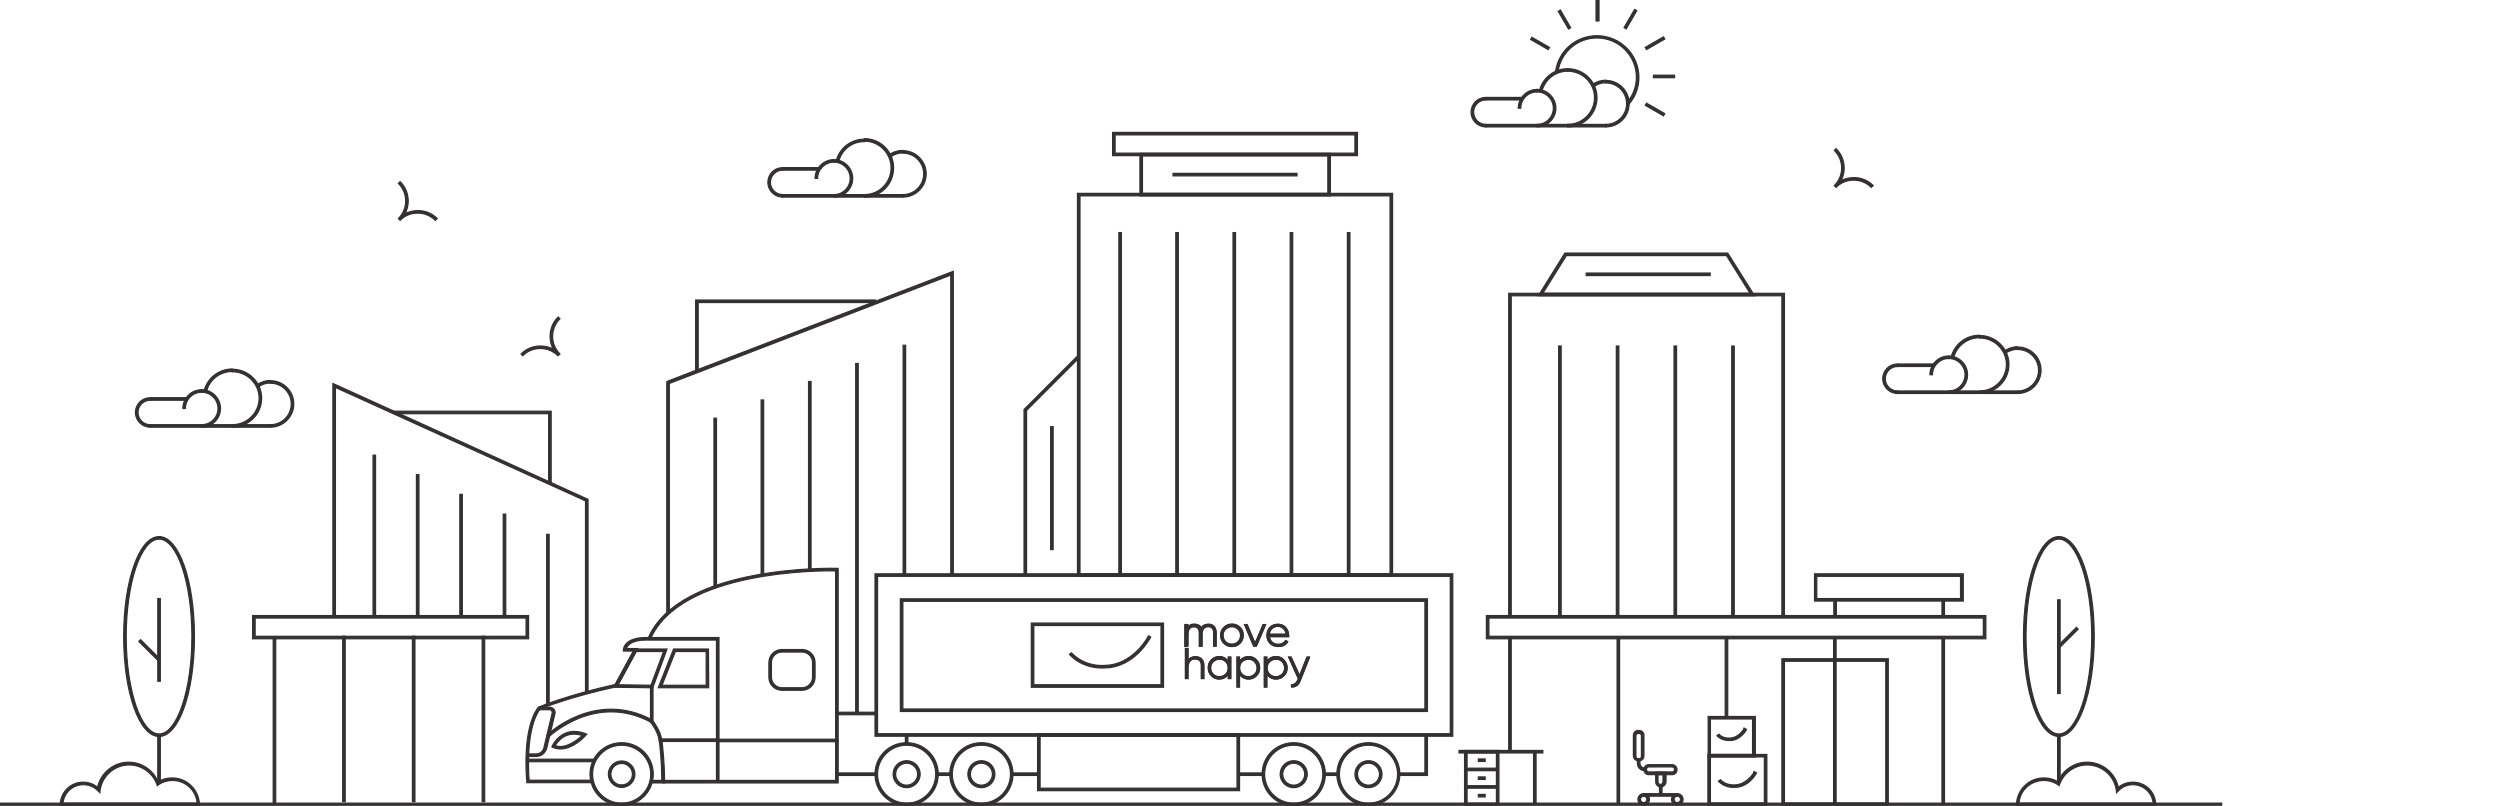<svg width="1024" height="330" viewBox="0 0 1024 330" fill="none" xmlns="http://www.w3.org/2000/svg">
<g clip-path="url(#clip0_4244_87573)">
<path d="M556.008 63.749H455.719V54.233H556.008V63.749ZM456.746 62.726H554.98V55.256H456.746V62.726Z" fill="#323031" stroke="#323031" stroke-width="0.5" stroke-miterlimit="10"/>
<path d="M544.911 80.223H466.92V62.828H544.911V80.223ZM467.947 79.2H543.884V63.851H467.947V79.2Z" fill="#323031" stroke="#323031" stroke-width="0.5" stroke-miterlimit="10"/>
<path d="M718.671 121.153H630.096L640.988 103.656H707.676L718.671 121.153ZM631.945 120.13H716.821L707.162 104.679H641.604L631.945 120.13Z" fill="#323031" stroke="#323031" stroke-width="0.5" stroke-miterlimit="10"/>
<path d="M570.497 236.065H441.334V79.2H570.394V236.065H570.497V236.065ZM442.362 235.042H569.367V80.223H442.362V235.042Z" fill="#323031" stroke="#323031" stroke-width="0.5" stroke-miterlimit="10"/>
<path d="M459.317 95.265H458.289V235.554H459.317V95.265Z" fill="#323031" stroke="#323031" stroke-width="0.5" stroke-miterlimit="10"/>
<path d="M482.643 95.265H481.615V235.554H482.643V95.265Z" fill="#323031" stroke="#323031" stroke-width="0.5" stroke-miterlimit="10"/>
<path d="M506.071 95.265H505.043V235.554H506.071V95.265Z" fill="#323031" stroke="#323031" stroke-width="0.5" stroke-miterlimit="10"/>
<path d="M529.498 95.265H528.471V235.554H529.498V95.265Z" fill="#323031" stroke="#323031" stroke-width="0.5" stroke-miterlimit="10"/>
<path d="M552.926 95.265H551.898V235.554H552.926V95.265Z" fill="#323031" stroke="#323031" stroke-width="0.5" stroke-miterlimit="10"/>
<path d="M274.151 251.107H273.123V156.353L273.431 156.149L390.469 111.125V235.553H389.442V112.66L274.151 157.07V251.107Z" fill="#323031" stroke="#323031" stroke-width="0.5" stroke-miterlimit="10"/>
<path d="M639.446 141.721H638.418V252.642H639.446V141.721Z" fill="#323031" stroke="#323031" stroke-width="0.5" stroke-miterlimit="10"/>
<path d="M710.346 141.721H709.318V252.642H710.346V141.721Z" fill="#323031" stroke="#323031" stroke-width="0.5" stroke-miterlimit="10"/>
<path d="M686.713 141.721H685.686V252.642H686.713V141.721Z" fill="#323031" stroke="#323031" stroke-width="0.5" stroke-miterlimit="10"/>
<path d="M663.079 141.721H662.051V252.642H663.079V141.721Z" fill="#323031" stroke="#323031" stroke-width="0.5" stroke-miterlimit="10"/>
<path d="M657.839 50.958H608.619V51.981H657.839V50.958Z" fill="#323031" stroke="#323031" stroke-width="0.5" stroke-miterlimit="10"/>
<path d="M623.621 39.907H608.619V40.93H623.621V39.907Z" fill="#323031" stroke="#323031" stroke-width="0.5" stroke-miterlimit="10"/>
<path d="M642.117 51.981V50.958C648.18 50.958 653.112 46.047 653.112 40.009C653.112 33.972 648.18 29.163 642.117 29.163V28.14C648.694 28.14 654.139 33.461 654.139 40.009C654.139 46.558 648.796 51.981 642.117 51.981Z" fill="#323031" stroke="#323031" stroke-width="0.5" stroke-miterlimit="10"/>
<path d="M631.533 37.451L630.506 37.247C631.842 31.926 636.568 28.14 642.117 28.14V29.163C637.082 29.163 632.766 32.54 631.533 37.451Z" fill="#323031" stroke="#323031" stroke-width="0.5" stroke-miterlimit="10"/>
<path d="M657.736 51.981V50.958C662.463 50.958 666.265 47.172 666.265 42.465C666.265 37.758 662.463 33.972 657.736 33.972V32.949C663.08 32.949 667.293 37.247 667.293 42.465C667.293 47.684 663.08 51.981 657.736 51.981Z" fill="#323031" stroke="#323031" stroke-width="0.5" stroke-miterlimit="10"/>
<path d="M652.804 35.507L652.188 34.688C653.832 33.461 655.784 32.847 657.736 32.847V33.87C655.989 33.87 654.243 34.484 652.804 35.507Z" fill="#323031" stroke="#323031" stroke-width="0.5" stroke-miterlimit="10"/>
<path d="M629.582 51.981V50.958C633.281 50.958 636.261 47.991 636.261 44.307C636.261 40.623 633.281 37.656 629.582 37.656V36.633C633.795 36.633 637.289 40.112 637.289 44.307C637.289 48.502 633.795 51.981 629.582 51.981Z" fill="#323031" stroke="#323031" stroke-width="0.5" stroke-miterlimit="10"/>
<path d="M622.903 44.307H621.875C621.875 40.112 625.369 36.633 629.582 36.633V37.656C625.882 37.656 622.903 40.623 622.903 44.307Z" fill="#323031" stroke="#323031" stroke-width="0.5" stroke-miterlimit="10"/>
<path d="M608.619 51.981C605.331 51.981 602.557 49.321 602.557 45.944C602.557 42.567 605.228 39.907 608.619 39.907V40.93C605.845 40.93 603.584 43.181 603.584 45.944C603.584 48.707 605.845 50.958 608.619 50.958V51.981Z" fill="#323031" stroke="#323031" stroke-width="0.5" stroke-miterlimit="10"/>
<path d="M667.293 42.568L666.471 41.953C668.937 39.088 670.273 35.405 670.273 31.619C670.273 22.716 662.977 15.553 654.14 15.553C646.125 15.553 639.446 21.284 638.213 29.061C638.213 29.061 638.213 29.367 638.213 29.47L637.186 29.674C637.186 29.674 637.186 29.47 637.186 29.061C638.521 20.67 645.611 14.633 654.14 14.633C663.594 14.633 671.3 22.307 671.3 31.721C671.3 35.609 669.965 39.498 667.293 42.568Z" fill="#323031" stroke="#323031" stroke-width="0.5" stroke-miterlimit="10"/>
<path d="M654.86 0H653.832V8.493H654.86V0Z" fill="#323031" stroke="#323031" stroke-width="0.5" stroke-miterlimit="10"/>
<path d="M669.531 3.86L665.217 11.305L666.107 11.816L670.421 4.372L669.531 3.86Z" fill="#323031" stroke="#323031" stroke-width="0.5" stroke-miterlimit="10"/>
<path d="M681.365 15.109L673.891 19.409L674.405 20.295L681.879 15.995L681.365 15.109Z" fill="#323031" stroke="#323031" stroke-width="0.5" stroke-miterlimit="10"/>
<path d="M685.891 30.8H677.26V31.823H685.891V30.8Z" fill="#323031" stroke="#323031" stroke-width="0.5" stroke-miterlimit="10"/>
<path d="M674.412 42.256L673.898 43.143L681.374 47.438L681.888 46.552L674.412 42.256Z" fill="#323031" stroke="#323031" stroke-width="0.5" stroke-miterlimit="10"/>
<path d="M627.463 15.286L626.949 16.172L634.158 20.314L634.672 19.428L627.463 15.286Z" fill="#323031" stroke="#323031" stroke-width="0.5" stroke-miterlimit="10"/>
<path d="M639.138 4.103L638.248 4.614L642.456 11.884L643.347 11.373L639.138 4.103Z" fill="#323031" stroke="#323031" stroke-width="0.5" stroke-miterlimit="10"/>
<path d="M654.86 0H653.832V8.493H654.86V0Z" fill="#323031" stroke="#323031" stroke-width="0.5" stroke-miterlimit="10"/>
<path d="M369.815 79.712H320.596V80.735H369.815V79.712Z" fill="#323031" stroke="#323031" stroke-width="0.5" stroke-miterlimit="10"/>
<path d="M335.598 68.661H320.596V69.684H335.598V68.661Z" fill="#323031" stroke="#323031" stroke-width="0.5" stroke-miterlimit="10"/>
<path d="M354.094 80.735V79.712C360.156 79.712 364.986 74.8 364.986 68.763C364.986 62.726 360.054 57.814 354.094 57.814V56.791C360.67 56.791 366.013 62.112 366.013 68.763C366.013 75.414 360.773 80.735 354.094 80.735Z" fill="#323031" stroke="#323031" stroke-width="0.5" stroke-miterlimit="10"/>
<path d="M343.51 66.205L342.482 66C343.818 60.679 348.545 56.995 354.094 56.995V58.019C349.059 57.916 344.743 61.293 343.51 66.205Z" fill="#323031" stroke="#323031" stroke-width="0.5" stroke-miterlimit="10"/>
<path d="M369.816 80.735V79.712C374.543 79.712 378.345 75.926 378.345 71.219C378.345 66.512 374.543 62.726 369.816 62.726V61.702C375.057 61.702 379.373 66 379.373 71.219C379.373 76.437 375.057 80.735 369.816 80.735Z" fill="#323031" stroke="#323031" stroke-width="0.5" stroke-miterlimit="10"/>
<path d="M364.781 64.261L364.164 63.442C365.808 62.214 367.76 61.6 369.713 61.6V62.623C367.966 62.623 366.219 63.237 364.781 64.261Z" fill="#323031" stroke="#323031" stroke-width="0.5" stroke-miterlimit="10"/>
<path d="M341.559 80.735V79.712C345.258 79.712 348.238 76.744 348.238 73.061C348.238 69.377 345.258 66.409 341.559 66.409V65.386C345.772 65.386 349.265 68.865 349.265 73.061C349.265 77.256 345.874 80.735 341.559 80.735Z" fill="#323031" stroke="#323031" stroke-width="0.5" stroke-miterlimit="10"/>
<path d="M334.879 73.061H333.852C333.852 68.865 337.345 65.386 341.558 65.386V66.409C337.859 66.409 334.879 69.479 334.879 73.061Z" fill="#323031" stroke="#323031" stroke-width="0.5" stroke-miterlimit="10"/>
<path d="M320.596 80.735C317.308 80.735 314.533 78.075 314.533 74.698C314.533 71.321 317.205 68.661 320.596 68.661V69.684C317.821 69.684 315.561 71.935 315.561 74.698C315.561 77.461 317.821 79.712 320.596 79.712V80.735Z" fill="#323031" stroke="#323031" stroke-width="0.5" stroke-miterlimit="10"/>
<path d="M910 328.977H0V330H910V328.977Z" fill="#323031" stroke="#323031" stroke-width="0.5" stroke-miterlimit="10"/>
<path d="M240.858 283.851H239.831V205.163L137.384 158.707V252.642H136.356V157.07L240.858 204.549V283.851Z" fill="#323031" stroke="#323031" stroke-width="0.5" stroke-miterlimit="10"/>
<path d="M110.771 173.953H61.551V174.977H110.771V173.953Z" fill="#323031" stroke="#323031" stroke-width="0.5" stroke-miterlimit="10"/>
<path d="M76.553 162.902H61.551V163.926H76.553V162.902Z" fill="#323031" stroke="#323031" stroke-width="0.5" stroke-miterlimit="10"/>
<path d="M95.151 174.977V173.954C101.214 173.954 106.146 169.042 106.146 163.107C106.146 157.172 101.214 152.261 95.151 152.261V151.237C101.728 151.237 107.174 156.558 107.174 163.107C107.174 169.656 101.728 174.977 95.151 174.977Z" fill="#323031" stroke="#323031" stroke-width="0.5" stroke-miterlimit="10"/>
<path d="M84.568 160.447L83.54 160.242C84.876 154.921 89.603 151.135 95.151 151.135V152.158C90.116 152.158 85.698 155.535 84.568 160.447Z" fill="#323031" stroke="#323031" stroke-width="0.5" stroke-miterlimit="10"/>
<path d="M110.771 174.977V173.954C115.497 173.954 119.299 170.168 119.299 165.461C119.299 160.754 115.497 156.968 110.771 156.968V155.944C116.114 155.944 120.327 160.242 120.327 165.461C120.327 170.679 116.011 174.977 110.771 174.977Z" fill="#323031" stroke="#323031" stroke-width="0.5" stroke-miterlimit="10"/>
<path d="M105.736 158.502L105.119 157.684C106.763 156.558 108.716 155.842 110.668 155.842V156.865C108.921 156.865 107.277 157.479 105.736 158.502Z" fill="#323031" stroke="#323031" stroke-width="0.5" stroke-miterlimit="10"/>
<path d="M82.615 174.977V173.954C86.314 173.954 89.294 170.986 89.294 167.302C89.294 163.619 86.314 160.651 82.615 160.651V159.628C86.828 159.628 90.322 163.107 90.322 167.302C90.322 171.498 86.828 174.977 82.615 174.977Z" fill="#323031" stroke="#323031" stroke-width="0.5" stroke-miterlimit="10"/>
<path d="M75.937 167.302H74.909C74.909 163.107 78.403 159.628 82.616 159.628V160.651C78.917 160.651 75.937 163.619 75.937 167.302Z" fill="#323031" stroke="#323031" stroke-width="0.5" stroke-miterlimit="10"/>
<path d="M61.551 174.977C58.263 174.977 55.488 172.316 55.488 168.94C55.488 165.563 58.16 162.902 61.551 162.902V163.926C58.776 163.926 56.516 166.177 56.516 168.94C56.516 171.702 58.776 173.954 61.551 173.954V174.977Z" fill="#323031" stroke="#323031" stroke-width="0.5" stroke-miterlimit="10"/>
<path d="M826.46 160.139H777.24V161.163H826.46V160.139Z" fill="#323031" stroke="#323031" stroke-width="0.5" stroke-miterlimit="10"/>
<path d="M792.242 149.088H777.24V150.111H792.242V149.088Z" fill="#323031" stroke="#323031" stroke-width="0.5" stroke-miterlimit="10"/>
<path d="M810.842 161.163V160.139C816.904 160.139 821.837 155.228 821.837 149.293C821.837 143.358 816.904 138.446 810.842 138.446V137.423C817.418 137.423 822.864 142.744 822.864 149.293C822.864 155.842 817.418 161.163 810.842 161.163Z" fill="#323031" stroke="#323031" stroke-width="0.5" stroke-miterlimit="10"/>
<path d="M800.155 146.632L799.127 146.428C800.463 141.107 805.189 137.321 810.738 137.321V138.344C805.806 138.344 801.388 141.721 800.155 146.632Z" fill="#323031" stroke="#323031" stroke-width="0.5" stroke-miterlimit="10"/>
<path d="M826.461 161.163V160.139C831.188 160.139 834.99 156.353 834.99 151.646C834.99 146.939 831.188 143.153 826.461 143.153V142.13C831.804 142.13 836.017 146.428 836.017 151.646C836.017 156.865 831.701 161.163 826.461 161.163Z" fill="#323031" stroke="#323031" stroke-width="0.5" stroke-miterlimit="10"/>
<path d="M821.425 144.688L820.809 143.87C822.453 142.744 824.405 142.028 826.357 142.028V143.051C824.611 143.153 822.864 143.665 821.425 144.688Z" fill="#323031" stroke="#323031" stroke-width="0.5" stroke-miterlimit="10"/>
<path d="M798.203 161.163V160.139C801.902 160.139 804.882 157.172 804.882 153.488C804.882 149.804 801.902 146.837 798.203 146.837V145.814C802.416 145.814 805.91 149.293 805.91 153.488C805.91 157.683 802.519 161.163 798.203 161.163Z" fill="#323031" stroke="#323031" stroke-width="0.5" stroke-miterlimit="10"/>
<path d="M791.524 153.488H790.496C790.496 149.293 793.99 145.814 798.203 145.814V146.837C794.606 146.837 791.524 149.804 791.524 153.488Z" fill="#323031" stroke="#323031" stroke-width="0.5" stroke-miterlimit="10"/>
<path d="M777.24 161.163C773.952 161.163 771.178 158.502 771.178 155.125C771.178 151.749 773.849 149.088 777.24 149.088V150.111C774.466 150.111 772.205 152.363 772.205 155.125C772.205 157.888 774.466 160.139 777.24 160.139V161.163Z" fill="#323031" stroke="#323031" stroke-width="0.5" stroke-miterlimit="10"/>
<path d="M65.147 301.656C57.029 301.656 50.658 283.647 50.658 260.726C50.658 237.805 57.029 219.795 65.147 219.795C73.264 219.795 79.635 237.805 79.635 260.726C79.635 283.647 73.264 301.656 65.147 301.656ZM65.147 220.819C57.748 220.819 51.686 238.726 51.686 260.726C51.686 282.726 57.748 300.633 65.147 300.633C72.545 300.633 78.608 282.726 78.608 260.726C78.608 238.726 72.545 220.819 65.147 220.819Z" fill="#323031" stroke="#323031" stroke-width="0.5" stroke-miterlimit="10"/>
<path d="M65.661 301.144H64.633V320.484H65.661V301.144Z" fill="#323031" stroke="#323031" stroke-width="0.5" stroke-miterlimit="10"/>
<path d="M65.661 245.172H64.633V279.042H65.661V245.172Z" fill="#323031" stroke="#323031" stroke-width="0.5" stroke-miterlimit="10"/>
<path d="M81.896 330H24.661V329.488C24.867 324.372 28.977 320.381 34.012 320.381C36.273 320.381 38.328 321.098 39.972 322.53C41.205 316.595 46.548 312.195 52.713 312.195C57.954 312.195 62.681 315.367 64.736 320.177C66.483 319.153 68.435 318.642 70.49 318.642C76.552 318.642 81.485 323.451 81.69 329.488L81.896 330ZM25.791 328.977H80.766C80.355 323.758 76.039 319.665 70.593 319.665C68.538 319.665 66.585 320.279 64.941 321.405L64.427 321.814L64.222 321.2C62.475 316.493 57.954 313.321 52.919 313.321C46.959 313.321 41.821 317.823 40.999 323.656L40.897 324.679L40.177 323.963C38.636 322.326 36.478 321.405 34.217 321.405C29.799 321.405 26.203 324.679 25.791 328.977Z" fill="#323031" stroke="#323031" stroke-width="0.5" stroke-miterlimit="10"/>
<path d="M850.488 256.981L842.859 264.578L843.586 265.302L851.215 257.704L850.488 256.981Z" fill="#323031" stroke="#323031" stroke-width="0.5" stroke-miterlimit="10"/>
<path d="M843.825 245.684H842.797V284.056H843.825V245.684Z" fill="#323031" stroke="#323031" stroke-width="0.5" stroke-miterlimit="10"/>
<path d="M843.311 301.656C835.193 301.656 828.822 283.647 828.822 260.726C828.822 237.805 835.193 219.795 843.311 219.795C851.428 219.795 857.799 237.805 857.799 260.726C857.799 283.647 851.326 301.656 843.311 301.656ZM843.311 220.819C835.912 220.819 829.85 238.726 829.85 260.726C829.85 282.726 835.912 300.633 843.311 300.633C850.709 300.633 856.772 282.726 856.772 260.726C856.772 238.726 850.709 220.819 843.311 220.819Z" fill="#323031" stroke="#323031" stroke-width="0.5" stroke-miterlimit="10"/>
<path d="M843.825 301.144H842.797V320.484H843.825V301.144Z" fill="#323031" stroke="#323031" stroke-width="0.5" stroke-miterlimit="10"/>
<path d="M883.077 330H825.945V329.488C826.151 323.451 831.083 318.642 837.146 318.642C839.201 318.642 841.153 319.153 842.9 320.177C844.955 315.367 849.682 312.195 854.922 312.195C861.088 312.195 866.431 316.595 867.664 322.53C869.308 321.098 871.466 320.381 873.624 320.381C878.762 320.381 882.872 324.372 882.974 329.488L883.077 330ZM826.973 328.977H881.947C881.536 324.679 877.939 321.405 873.624 321.405C871.363 321.405 869.205 322.326 867.664 323.963L866.945 324.679L866.842 323.656C866.02 317.721 860.882 313.321 854.922 313.321C849.887 313.321 845.366 316.493 843.619 321.2L843.414 321.814L842.9 321.405C841.256 320.279 839.201 319.665 837.248 319.665C831.802 319.665 827.384 323.656 826.973 328.977Z" fill="#323031" stroke="#323031" stroke-width="0.5" stroke-miterlimit="10"/>
<path d="M389.545 316.595H383.688V317.618H389.545V316.595Z" fill="#323031" stroke="#323031" stroke-width="0.5" stroke-miterlimit="10"/>
<path d="M425.61 316.595H414.41V317.618H425.61V316.595Z" fill="#323031" stroke="#323031" stroke-width="0.5" stroke-miterlimit="10"/>
<path d="M517.475 316.595H507.199V317.618H517.475V316.595Z" fill="#323031" stroke="#323031" stroke-width="0.5" stroke-miterlimit="10"/>
<path d="M548.095 316.595H542.238V317.618H548.095V316.595Z" fill="#323031" stroke="#323031" stroke-width="0.5" stroke-miterlimit="10"/>
<path d="M358.924 316.595H342.791V317.618H358.924V316.595Z" fill="#323031" stroke="#323031" stroke-width="0.5" stroke-miterlimit="10"/>
<path d="M254.627 330C247.537 330 241.68 324.27 241.68 317.107C241.68 309.944 247.434 304.214 254.627 304.214C261.82 304.214 267.574 309.944 267.574 317.107C267.574 324.27 261.717 330 254.627 330ZM254.627 305.237C248.051 305.237 242.707 310.558 242.707 317.107C242.707 323.656 248.051 328.977 254.627 328.977C261.203 328.977 266.546 323.656 266.546 317.107C266.546 310.558 261.1 305.237 254.627 305.237Z" fill="#323031" stroke="#323031" stroke-width="0.5" stroke-miterlimit="10"/>
<path d="M254.626 322.53C251.646 322.53 249.18 320.075 249.18 317.107C249.18 314.14 251.646 311.684 254.626 311.684C257.606 311.684 260.072 314.14 260.072 317.107C260.072 320.075 257.606 322.53 254.626 322.53ZM254.626 312.707C252.16 312.707 250.207 314.651 250.207 317.107C250.207 319.563 252.16 321.507 254.626 321.507C257.092 321.507 259.044 319.563 259.044 317.107C259.044 314.651 256.989 312.707 254.626 312.707Z" fill="#323031" stroke="#323031" stroke-width="0.5" stroke-miterlimit="10"/>
<path d="M371.357 330C364.267 330 358.41 324.27 358.41 317.107C358.41 309.944 364.164 304.214 371.357 304.214C378.55 304.214 384.304 309.944 384.304 317.107C384.304 324.27 378.447 330 371.357 330ZM371.357 305.237C364.781 305.237 359.438 310.558 359.438 317.107C359.438 323.656 364.781 328.977 371.357 328.977C377.934 328.977 383.277 323.656 383.277 317.107C383.277 310.558 377.831 305.237 371.357 305.237Z" fill="#323031" stroke="#323031" stroke-width="0.5" stroke-miterlimit="10"/>
<path d="M371.357 322.632C368.275 322.632 365.809 320.177 365.809 317.107C365.809 314.037 368.275 311.581 371.357 311.581C374.44 311.581 376.906 314.037 376.906 317.107C376.906 320.177 374.337 322.632 371.357 322.632ZM371.357 312.605C368.891 312.605 366.836 314.651 366.836 317.107C366.836 319.563 368.891 321.609 371.357 321.609C373.823 321.609 375.879 319.563 375.879 317.107C375.879 314.651 373.823 312.605 371.357 312.605Z" fill="#323031" stroke="#323031" stroke-width="0.5" stroke-miterlimit="10"/>
<path d="M401.978 330C394.888 330 389.031 324.27 389.031 317.107C389.031 309.944 394.786 304.214 401.978 304.214C409.171 304.214 414.926 309.944 414.926 317.107C414.926 324.27 409.069 330 401.978 330ZM401.978 305.237C395.402 305.237 390.059 310.558 390.059 317.107C390.059 323.656 395.402 328.977 401.978 328.977C408.555 328.977 413.898 323.656 413.898 317.107C413.898 310.558 408.555 305.237 401.978 305.237Z" fill="#323031" stroke="#323031" stroke-width="0.5" stroke-miterlimit="10"/>
<path d="M401.978 322.632C398.896 322.632 396.43 320.177 396.43 317.107C396.43 314.037 398.896 311.581 401.978 311.581C405.061 311.581 407.527 314.037 407.527 317.107C407.527 320.177 405.061 322.632 401.978 322.632ZM401.978 312.605C399.512 312.605 397.457 314.651 397.457 317.107C397.457 319.563 399.512 321.609 401.978 321.609C404.445 321.609 406.5 319.563 406.5 317.107C406.5 314.651 404.445 312.605 401.978 312.605Z" fill="#323031" stroke="#323031" stroke-width="0.5" stroke-miterlimit="10"/>
<path d="M529.908 330C522.818 330 516.961 324.27 516.961 317.107C516.961 309.944 522.715 304.214 529.908 304.214C537.101 304.214 542.855 309.944 542.855 317.107C542.855 324.27 536.998 330 529.908 330ZM529.908 305.237C523.332 305.237 517.988 310.558 517.988 317.107C517.988 323.656 523.332 328.977 529.908 328.977C536.484 328.977 541.828 323.656 541.828 317.107C541.828 310.558 536.382 305.237 529.908 305.237Z" fill="#323031" stroke="#323031" stroke-width="0.5" stroke-miterlimit="10"/>
<path d="M529.908 322.632C526.826 322.632 524.359 320.177 524.359 317.107C524.359 314.037 526.826 311.581 529.908 311.581C532.991 311.581 535.457 314.037 535.457 317.107C535.457 320.177 532.888 322.632 529.908 322.632ZM529.908 312.605C527.442 312.605 525.387 314.651 525.387 317.107C525.387 319.563 527.442 321.609 529.908 321.609C532.374 321.609 534.429 319.563 534.429 317.107C534.429 314.651 532.374 312.605 529.908 312.605Z" fill="#323031" stroke="#323031" stroke-width="0.5" stroke-miterlimit="10"/>
<path d="M560.529 330C553.439 330 547.582 324.27 547.582 317.107C547.582 309.944 553.336 304.214 560.529 304.214C567.722 304.214 573.374 310.046 573.374 317.107C573.374 324.167 567.619 330 560.529 330ZM560.529 305.237C553.953 305.237 548.61 310.558 548.61 317.107C548.61 323.656 553.953 328.977 560.529 328.977C567.105 328.977 572.449 323.656 572.449 317.107C572.449 310.558 567.105 305.237 560.529 305.237Z" fill="#323031" stroke="#323031" stroke-width="0.5" stroke-miterlimit="10"/>
<path d="M560.529 322.632C557.447 322.632 554.98 320.177 554.98 317.107C554.98 314.037 557.447 311.581 560.529 311.581C563.612 311.581 566.078 314.037 566.078 317.107C566.078 320.177 563.612 322.632 560.529 322.632ZM560.529 312.605C558.063 312.605 556.008 314.651 556.008 317.107C556.008 319.563 558.063 321.609 560.529 321.609C562.995 321.609 565.051 319.563 565.051 317.107C565.051 314.651 562.995 312.605 560.529 312.605Z" fill="#323031" stroke="#323031" stroke-width="0.5" stroke-miterlimit="10"/>
<path d="M272.095 320.688H266.546V319.665H271.067C271.067 310.558 270.04 303.395 270.04 303.293L269.937 302.679H293.468V262.158H264.594C258.326 262.158 256.887 264.614 256.579 265.637H261.203L252.674 281.293H252.469C233.664 285.386 222.567 289.888 221.231 290.4C215.271 298.381 216.504 316.391 216.71 319.563H242.604V320.586H215.785V320.074C215.682 319.153 213.73 298.586 220.512 289.684L220.615 289.581H220.717C220.82 289.581 232.123 284.772 251.955 280.372L259.456 266.66H255.346V266.149C255.346 265.944 255.551 261.135 264.594 261.135H294.496V303.702H271.17C271.376 305.646 272.198 312.195 272.198 320.074L272.095 320.688Z" fill="#323031" stroke="#323031" stroke-width="0.5" stroke-miterlimit="10"/>
<path d="M294.496 320.177H293.468V302.781H342.277V233.814C336.317 233.712 278.466 233.507 266.341 261.953L265.416 261.544C278.466 231.051 342.174 232.791 342.791 232.791H343.304V303.805H294.496V320.177Z" fill="#323031" stroke="#323031" stroke-width="0.5" stroke-miterlimit="10"/>
<path d="M328.507 282.726H320.287C317.307 282.726 314.943 280.372 314.943 277.405V271.368C314.943 268.4 317.307 266.047 320.287 266.047H328.507C331.487 266.047 333.85 268.4 333.85 271.368V277.405C333.85 280.372 331.487 282.726 328.507 282.726ZM320.287 267.07C317.923 267.07 315.971 269.014 315.971 271.368V277.405C315.971 279.758 317.923 281.702 320.287 281.702H328.507C330.87 281.702 332.823 279.758 332.823 277.405V271.368C332.823 269.014 330.87 267.07 328.507 267.07H320.287Z" fill="#323031" stroke="#323031" stroke-width="0.5" stroke-miterlimit="10"/>
<path d="M267.368 281.702L251.441 281.498L259.97 265.842H273.226L267.368 281.702ZM253.188 280.474L266.649 280.679L271.787 266.865H260.587L253.188 280.474Z" fill="#323031" stroke="#323031" stroke-width="0.5" stroke-miterlimit="10"/>
<path d="M290.283 281.702H269.629L275.897 265.842H290.18L290.283 281.702ZM271.17 280.679H289.255V266.865H276.616L271.17 280.679Z" fill="#323031" stroke="#323031" stroke-width="0.5" stroke-miterlimit="10"/>
<path d="M595.055 301.553H358.41V235.042H595.055V301.553ZM359.438 300.53H594.028V236.065H359.438V300.53Z" fill="#323031" stroke="#323031" stroke-width="0.5" stroke-miterlimit="10"/>
<path d="M584.676 291.423H368.787V245.274H584.676V291.423ZM369.815 290.4H583.648V246.298H369.815V290.4Z" fill="#323031" stroke="#323031" stroke-width="0.5" stroke-miterlimit="10"/>
<path d="M270.041 303.395C269.732 300.019 266.546 295.823 266.546 295.823L266.443 295.721V281.191H267.471V295.312C268.088 296.13 270.76 299.916 271.068 303.293L270.041 303.395Z" fill="#323031" stroke="#323031" stroke-width="0.5" stroke-miterlimit="10"/>
<path d="M219.588 309.842H215.889V308.819H219.588C221.129 308.819 222.362 307.795 222.773 306.363L226.164 292.14C226.267 291.833 226.164 291.423 225.959 291.116C225.753 290.809 225.445 290.707 225.034 290.707H220.924V289.684H225.137C225.856 289.684 226.472 289.991 226.883 290.502C227.294 291.014 227.5 291.73 227.294 292.344L223.904 306.568C223.287 308.512 221.643 309.842 219.588 309.842Z" fill="#323031" stroke="#323031" stroke-width="0.5" stroke-miterlimit="10"/>
<path d="M243.529 310.968H215.99V311.991H243.529V310.968Z" fill="#323031" stroke="#323031" stroke-width="0.5" stroke-miterlimit="10"/>
<path d="M229.554 306.772C228.527 306.772 227.602 306.567 226.574 306.158L226.061 305.953L226.266 305.442C226.266 305.339 230.274 296.949 239.624 300.428L240.344 300.735L239.83 301.246C239.624 301.656 234.795 306.772 229.554 306.772ZM227.396 305.442C231.918 306.977 236.85 302.781 238.494 301.246C231.712 299.098 228.321 303.805 227.396 305.442Z" fill="#323031" stroke="#323031" stroke-width="0.5" stroke-miterlimit="10"/>
<path d="M507.712 323.86H424.994V300.53H507.712V323.86ZM426.022 322.837H506.685V301.554H426.022V322.837Z" fill="#323031" stroke="#323031" stroke-width="0.5" stroke-miterlimit="10"/>
<path d="M224.725 301.861L224.006 301.144C224.211 300.94 243.529 282.214 267.163 294.902L266.649 295.823C243.735 283.544 224.931 301.758 224.725 301.861Z" fill="#323031" stroke="#323031" stroke-width="0.5" stroke-miterlimit="10"/>
<path d="M343.305 320.688H271.582V319.665H342.278V303.293H343.305V320.688Z" fill="#323031" stroke="#323031" stroke-width="0.5" stroke-miterlimit="10"/>
<path d="M371.87 301.042H370.842V304.726H371.87V301.042Z" fill="#323031" stroke="#323031" stroke-width="0.5" stroke-miterlimit="10"/>
<path d="M584.676 317.619H572.859V316.595H583.649V301.042H584.676V317.619Z" fill="#323031" stroke="#323031" stroke-width="0.5" stroke-miterlimit="10"/>
<path d="M358.924 291.73H342.791V292.753H358.924V291.73Z" fill="#323031" stroke="#323031" stroke-width="0.5" stroke-miterlimit="10"/>
<path d="M178.28 90.251C176.327 88.307 173.759 87.284 171.087 87.284C168.415 87.284 165.744 88.307 163.894 90.251L163.175 89.535C167.182 85.544 167.182 79.098 163.175 75.107L163.894 74.391C167.491 77.972 168.107 83.293 165.949 87.488C167.593 86.67 169.34 86.26 171.19 86.26C174.17 86.26 177.047 87.386 179.102 89.535L178.28 90.251Z" fill="#323031" stroke="#323031" stroke-width="0.5" stroke-miterlimit="10"/>
<path d="M228.527 145.712C226.575 143.767 224.006 142.744 221.334 142.744C218.662 142.744 215.991 143.767 214.141 145.712L213.422 144.995C215.58 142.846 218.354 141.721 221.334 141.721C223.184 141.721 224.93 142.13 226.575 142.949C224.417 138.753 225.033 133.33 228.63 129.851L229.349 130.567C225.341 134.558 225.341 141.005 229.349 144.995L228.527 145.712Z" fill="#323031" stroke="#323031" stroke-width="0.5" stroke-miterlimit="10"/>
<path d="M766.451 76.744C764.498 74.8 761.93 73.777 759.258 73.777C756.586 73.777 753.915 74.8 752.065 76.744L751.346 76.028C755.353 72.037 755.353 65.591 751.346 61.6L752.065 60.884C755.661 64.465 756.278 69.786 754.12 73.981C755.661 73.163 757.511 72.754 759.361 72.754C762.34 72.754 765.218 73.879 767.273 76.028L766.451 76.744Z" fill="#323031" stroke="#323031" stroke-width="0.5" stroke-miterlimit="10"/>
<path d="M813.513 261.646H608.824V252.13H813.41V261.646H813.513ZM609.852 260.623H812.382V253.153H609.852V260.623Z" fill="#323031" stroke="#323031" stroke-width="0.5" stroke-miterlimit="10"/>
<path d="M730.897 252.642H729.869V121.153H618.996V252.642H617.969V120.13H730.897V252.642Z" fill="#323031" stroke="#323031" stroke-width="0.5" stroke-miterlimit="10"/>
<path d="M796.456 261.135H795.428V329.488H796.456V261.135Z" fill="#323031" stroke="#323031" stroke-width="0.5" stroke-miterlimit="10"/>
<path d="M752.065 261.135H751.037V329.488H752.065V261.135Z" fill="#323031" stroke="#323031" stroke-width="0.5" stroke-miterlimit="10"/>
<path d="M707.674 261.135H706.646V293.981H707.674V261.135Z" fill="#323031" stroke="#323031" stroke-width="0.5" stroke-miterlimit="10"/>
<path d="M663.387 261.135H662.359V329.488H663.387V261.135Z" fill="#323031" stroke="#323031" stroke-width="0.5" stroke-miterlimit="10"/>
<path d="M618.996 261.135H617.969V307.898H618.996V261.135Z" fill="#323031" stroke="#323031" stroke-width="0.5" stroke-miterlimit="10"/>
<path d="M773.439 329.898H729.871V269.833H773.439V329.898ZM730.899 328.874H772.412V270.856H730.899V328.874Z" fill="#323031" stroke="#323031" stroke-width="0.5" stroke-miterlimit="10"/>
<path d="M804.162 246.195H743.229V235.042H804.162V246.195ZM744.153 245.172H803.032V236.065H744.153V245.172Z" fill="#323031" stroke="#323031" stroke-width="0.5" stroke-miterlimit="10"/>
<path d="M700.482 111.842H649.721V112.865H700.482V111.842Z" fill="#323031" stroke="#323031" stroke-width="0.5" stroke-miterlimit="10"/>
<path d="M531.243 71.014H480.482V72.037H531.243V71.014Z" fill="#323031" stroke="#323031" stroke-width="0.5" stroke-miterlimit="10"/>
<path d="M796.456 245.684H795.428V252.642H796.456V245.684Z" fill="#323031" stroke="#323031" stroke-width="0.5" stroke-miterlimit="10"/>
<path d="M752.168 245.684H751.141V252.642H752.168V245.684Z" fill="#323031" stroke="#323031" stroke-width="0.5" stroke-miterlimit="10"/>
<path d="M285.967 152.158H284.939V122.893H358.615V123.916H285.967V152.158Z" fill="#323031" stroke="#323031" stroke-width="0.5" stroke-miterlimit="10"/>
<path d="M225.753 197.693H224.725V169.451H161.325V168.428H225.753V197.693Z" fill="#323031" stroke="#323031" stroke-width="0.5" stroke-miterlimit="10"/>
<path d="M216.505 261.646H103.475V252.13H216.505V261.646ZM104.502 260.623H215.478V253.153H104.502V260.623V260.623Z" fill="#323031" stroke="#323031" stroke-width="0.5" stroke-miterlimit="10"/>
<path d="M112.928 261.135H111.9V329.488H112.928V261.135Z" fill="#323031" stroke="#323031" stroke-width="0.5" stroke-miterlimit="10"/>
<path d="M153.825 186.437H152.797V252.437H153.825V186.437Z" fill="#323031" stroke="#323031" stroke-width="0.5" stroke-miterlimit="10"/>
<path d="M171.601 194.419H170.573V252.437H171.601V194.419Z" fill="#323031" stroke="#323031" stroke-width="0.5" stroke-miterlimit="10"/>
<path d="M189.378 202.502H188.351V252.437H189.378V202.502Z" fill="#323031" stroke="#323031" stroke-width="0.5" stroke-miterlimit="10"/>
<path d="M207.155 210.586H206.127V252.642H207.155V210.586Z" fill="#323031" stroke="#323031" stroke-width="0.5" stroke-miterlimit="10"/>
<path d="M224.932 218.875H223.904V288.661H224.932V218.875Z" fill="#323031" stroke="#323031" stroke-width="0.5" stroke-miterlimit="10"/>
<path d="M141.391 260.623H140.363V328.363H141.391V260.623Z" fill="#323031" stroke="#323031" stroke-width="0.5" stroke-miterlimit="10"/>
<path d="M169.957 260.623H168.93V328.363H169.957V260.623Z" fill="#323031" stroke="#323031" stroke-width="0.5" stroke-miterlimit="10"/>
<path d="M198.524 260.623H197.496V328.363H198.524V260.623Z" fill="#323031" stroke="#323031" stroke-width="0.5" stroke-miterlimit="10"/>
<path d="M57.59 262.017L56.863 262.741L64.928 270.772L65.655 270.049L57.59 262.017Z" fill="#323031" stroke="#323031" stroke-width="0.5" stroke-miterlimit="10"/>
<path d="M684.967 317.312H675.308C674.28 317.312 673.355 316.391 673.355 315.265C673.355 314.139 674.178 313.219 675.308 313.219H684.967C685.994 313.219 686.919 314.139 686.919 315.265C686.919 316.391 685.994 317.312 684.967 317.312ZM675.308 314.139C674.794 314.139 674.383 314.651 674.383 315.163C674.383 315.674 674.794 316.186 675.308 316.186H684.967C685.481 316.186 685.892 315.674 685.892 315.163C685.892 314.651 685.481 314.139 684.967 314.139H675.308Z" fill="#323031" stroke="#323031" stroke-width="0.5" stroke-miterlimit="10"/>
<path d="M680.239 322.326C679.109 322.326 678.184 321.405 678.184 320.279V316.288H682.397V320.279C682.295 321.405 681.37 322.326 680.239 322.326ZM679.109 317.312V320.279C679.109 320.893 679.623 321.302 680.136 321.302C680.65 321.302 681.164 320.791 681.164 320.279V317.312H679.109Z" fill="#323031" stroke="#323031" stroke-width="0.5" stroke-miterlimit="10"/>
<path d="M671.403 311.581H670.992C669.964 311.581 669.039 310.763 669.039 309.637V301.144C669.039 300.121 669.861 299.2 670.992 299.2H671.403C672.431 299.2 673.356 300.019 673.356 301.144V309.637C673.356 310.763 672.534 311.581 671.403 311.581ZM670.992 300.428C670.478 300.428 670.067 300.837 670.067 301.349V309.842C670.067 310.353 670.478 310.763 670.992 310.763H671.403C671.917 310.763 672.328 310.353 672.328 309.842V301.349C672.328 300.837 671.917 300.428 671.403 300.428H670.992Z" fill="#323031" stroke="#323031" stroke-width="0.5" stroke-miterlimit="10"/>
<path d="M673.252 329.795C671.916 329.795 670.889 328.772 670.889 327.442C670.889 326.112 671.916 325.088 673.252 325.088C674.588 325.088 675.615 326.112 675.615 327.442C675.615 328.772 674.588 329.795 673.252 329.795ZM673.252 326.112C672.533 326.112 671.916 326.726 671.916 327.442C671.916 328.158 672.533 328.772 673.252 328.772C673.971 328.772 674.588 328.158 674.588 327.442C674.588 326.726 673.971 326.112 673.252 326.112Z" fill="#323031" stroke="#323031" stroke-width="0.5" stroke-miterlimit="10"/>
<path d="M687.022 329.795C685.686 329.795 684.658 328.772 684.658 327.442C684.658 326.112 685.686 325.088 687.022 325.088C688.357 325.088 689.385 326.112 689.385 327.442C689.385 328.772 688.357 329.795 687.022 329.795ZM687.022 326.112C686.302 326.112 685.686 326.726 685.686 327.442C685.686 328.158 686.302 328.772 687.022 328.772C687.741 328.772 688.357 328.158 688.357 327.442C688.357 326.726 687.844 326.112 687.022 326.112Z" fill="#323031" stroke="#323031" stroke-width="0.5" stroke-miterlimit="10"/>
<path d="M680.754 321.814H679.727V325.6H680.754V321.814Z" fill="#323031" stroke="#323031" stroke-width="0.5" stroke-miterlimit="10"/>
<path d="M686.61 325.088H673.252V326.112H686.61V325.088Z" fill="#323031" stroke="#323031" stroke-width="0.5" stroke-miterlimit="10"/>
<path d="M673.767 315.674C672.02 315.674 670.684 314.344 670.684 312.605V311.07H671.711V312.605C671.711 313.73 672.636 314.651 673.767 314.651V315.674Z" fill="#323031" stroke="#323031" stroke-width="0.5" stroke-miterlimit="10"/>
<path d="M631.945 307.386H597.625V308.409H631.945V307.386Z" fill="#323031" stroke="#323031" stroke-width="0.5" stroke-miterlimit="10"/>
<path d="M613.962 330H599.885V307.386H613.962V330ZM600.912 328.977H612.935V308.409H600.912V328.977Z" fill="#323031" stroke="#323031" stroke-width="0.5" stroke-miterlimit="10"/>
<path d="M629.17 307.898H628.143V329.488H629.17V307.898Z" fill="#323031" stroke="#323031" stroke-width="0.5" stroke-miterlimit="10"/>
<path d="M613.45 314.651H600.4V315.674H613.45V314.651Z" fill="#323031" stroke="#323031" stroke-width="0.5" stroke-miterlimit="10"/>
<path d="M613.45 321.814H600.4V322.837H613.45V321.814Z" fill="#323031" stroke="#323031" stroke-width="0.5" stroke-miterlimit="10"/>
<path d="M608.312 310.865H605.537V311.888H608.312V310.865Z" fill="#323031" stroke="#323031" stroke-width="0.5" stroke-miterlimit="10"/>
<path d="M608.312 325.395H605.537V326.419H608.312V325.395Z" fill="#323031" stroke="#323031" stroke-width="0.5" stroke-miterlimit="10"/>
<path d="M608.312 318.232H605.537V319.256H608.312V318.232Z" fill="#323031" stroke="#323031" stroke-width="0.5" stroke-miterlimit="10"/>
<path d="M723.704 329.898H699.557V309.023H723.704V329.898ZM700.584 328.874H722.677V310.046H700.584V328.874Z" fill="#323031" stroke="#323031" stroke-width="0.5" stroke-miterlimit="10"/>
<path d="M718.978 310.046H699.66V293.47H718.978V310.046ZM700.585 309.023H717.848V294.493H700.585V309.023Z" fill="#323031" stroke="#323031" stroke-width="0.5" stroke-miterlimit="10"/>
<path d="M708.085 303.293C705.003 303.293 703.359 301.451 703.256 301.349L704.078 300.735C704.181 300.837 705.825 302.781 709.216 302.27C712.607 301.758 714.456 298.381 714.456 298.279L715.381 298.791C715.278 298.995 713.326 302.679 709.421 303.293C708.907 303.293 708.496 303.293 708.085 303.293Z" fill="#323031" stroke="#323031" stroke-width="0.5" stroke-miterlimit="10"/>
<path d="M710.038 322.53C706.031 322.53 703.976 320.074 703.873 319.972L704.695 319.358C704.798 319.46 707.058 322.121 711.58 321.405C716.101 320.688 718.567 316.186 718.567 316.084L719.492 316.595C719.389 316.8 716.82 321.712 711.682 322.428C711.169 322.428 710.655 322.428 710.038 322.53Z" fill="#323031" stroke="#323031" stroke-width="0.5" stroke-miterlimit="10"/>
<path d="M494.972 255.711C495.897 255.711 496.719 256.018 497.233 256.632C497.747 257.246 498.055 258.065 498.055 259.088V264.614H497.13V259.088C497.13 258.27 496.925 257.656 496.514 257.246C496.103 256.837 495.486 256.632 494.87 256.632C494.047 256.632 493.431 256.939 492.917 257.451C492.403 257.963 492.198 258.781 492.198 259.804V264.614H491.273V259.088C491.273 258.27 491.068 257.656 490.657 257.246C490.246 256.837 489.732 256.632 489.012 256.632C488.19 256.632 487.574 256.939 487.06 257.451C486.546 257.963 486.341 258.781 486.341 259.804V264.614H485.416V255.916H486.341V257.451C486.957 256.325 487.882 255.814 489.115 255.814C489.732 255.814 490.348 255.916 490.759 256.223C491.17 256.53 491.581 256.939 491.787 257.553C492.095 256.939 492.506 256.53 493.02 256.223C493.534 255.916 494.356 255.711 494.972 255.711Z" fill="#323031" stroke="#323031" stroke-width="0.5" stroke-miterlimit="10"/>
<path d="M498.157 264.614H497.129V259.088C497.129 258.27 496.924 257.656 496.513 257.246C496.102 256.837 495.588 256.632 494.869 256.632C494.047 256.632 493.43 256.939 493.019 257.451C492.505 257.963 492.3 258.781 492.3 259.804V264.716H491.272V259.191C491.272 258.372 491.067 257.758 490.656 257.349C490.245 256.939 489.731 256.735 489.012 256.735C488.19 256.735 487.573 257.042 487.059 257.553C486.546 258.065 486.34 258.884 486.34 259.907V264.818H485.312V255.814H486.34V257.144C486.957 256.121 487.881 255.609 489.114 255.609C489.731 255.609 490.348 255.711 490.861 256.121C491.272 256.428 491.683 256.837 491.889 257.349C492.197 256.837 492.608 256.428 493.122 256.121C493.636 255.814 494.252 255.711 494.869 255.711C495.896 255.711 496.616 256.018 497.232 256.632C497.849 257.246 498.157 258.065 498.157 259.191V264.614V264.614ZM497.335 264.511H498.157V259.088C498.157 258.065 497.849 257.246 497.335 256.632C496.821 256.018 495.999 255.711 495.074 255.711C494.458 255.711 493.944 255.814 493.43 256.121C492.916 256.428 492.505 256.837 492.197 257.451V257.553V257.451C491.992 256.939 491.683 256.428 491.17 256.121C490.656 255.814 490.142 255.711 489.525 255.711C488.292 255.711 487.368 256.325 486.751 257.349L486.648 257.553V255.916H485.826V264.511H486.648V259.702C486.648 258.679 486.854 257.86 487.368 257.349C487.881 256.837 488.498 256.53 489.32 256.53C490.039 256.53 490.553 256.735 490.964 257.246C491.375 257.656 491.581 258.372 491.581 259.191V264.614H492.403V259.804C492.403 258.781 492.608 257.963 493.122 257.349C493.636 256.837 494.252 256.53 495.074 256.53C495.794 256.53 496.41 256.735 496.821 257.246C497.232 257.758 497.438 258.372 497.438 259.191L497.335 264.511Z" fill="#323031" stroke="#323031" stroke-width="0.5" stroke-miterlimit="10"/>
<path d="M504.63 264.818C503.397 264.818 502.266 264.409 501.342 263.488C500.417 262.567 500.006 261.544 500.006 260.214C500.006 258.884 500.417 257.86 501.342 257.042C502.266 256.121 503.294 255.711 504.63 255.711C505.966 255.711 506.993 256.121 507.815 257.042C508.74 257.963 509.151 258.986 509.151 260.214C509.151 261.442 508.74 262.567 507.815 263.488C506.993 264.307 505.863 264.818 504.63 264.818ZM501.958 262.874C502.677 263.59 503.602 263.897 504.63 263.897C505.657 263.897 506.582 263.488 507.199 262.874C507.918 262.158 508.226 261.237 508.226 260.214C508.226 259.191 507.815 258.27 507.199 257.553C506.479 256.837 505.657 256.428 504.63 256.428C503.602 256.428 502.677 256.837 501.958 257.553C501.239 258.27 500.931 259.191 500.931 260.214C500.931 261.237 501.239 262.158 501.958 262.874Z" fill="#323031" stroke="#323031" stroke-width="0.5" stroke-miterlimit="10"/>
<path d="M504.63 264.818C503.397 264.818 502.266 264.409 501.342 263.488C500.417 262.567 500.006 261.544 500.006 260.214C500.006 258.884 500.417 257.86 501.342 256.939C502.266 256.018 503.397 255.609 504.63 255.609C505.863 255.609 506.993 256.018 507.918 256.939C508.843 257.86 509.254 258.884 509.254 260.214C509.254 261.544 508.74 262.567 507.918 263.488C506.993 264.409 505.863 264.818 504.63 264.818ZM504.63 255.711C503.397 255.711 502.266 256.121 501.444 257.042C500.52 257.86 500.109 258.986 500.109 260.214C500.109 261.442 500.52 262.567 501.444 263.386C502.369 264.204 503.397 264.716 504.63 264.716C505.863 264.716 506.89 264.307 507.815 263.386C508.74 262.465 509.151 261.442 509.151 260.214C509.151 258.986 508.74 257.86 507.815 257.042C506.89 256.223 505.863 255.711 504.63 255.711ZM504.63 264C503.602 264 502.677 263.591 501.958 262.874C501.239 262.158 500.931 261.237 500.931 260.214C500.931 259.191 501.342 258.27 501.958 257.553C502.677 256.837 503.602 256.428 504.63 256.428C505.657 256.428 506.582 256.837 507.301 257.553C508.021 258.27 508.329 259.191 508.329 260.214C508.329 261.237 507.918 262.158 507.301 262.874C506.582 263.591 505.657 264 504.63 264ZM501.958 262.874C502.677 263.591 503.5 263.897 504.527 263.897C505.555 263.897 506.377 263.488 507.096 262.874C507.815 262.158 508.124 261.339 508.124 260.316C508.124 259.293 507.815 258.372 507.096 257.758C506.377 257.042 505.555 256.735 504.527 256.735C503.5 256.735 502.677 257.144 501.958 257.758C501.239 258.474 500.931 259.293 500.931 260.316C500.931 261.339 501.342 262.158 501.958 262.874Z" fill="#323031" stroke="#323031" stroke-width="0.5" stroke-miterlimit="10"/>
<path d="M514.084 263.693L517.372 255.916H518.297L514.598 264.614H513.57L509.871 255.916H510.796L514.084 263.693Z" fill="#323031" stroke="#323031" stroke-width="0.5" stroke-miterlimit="10"/>
<path d="M514.597 264.614H513.467L509.768 255.814H510.795L514.083 263.488L517.371 255.814H518.399L514.597 264.614ZM513.57 264.511H514.597L518.193 255.916H517.371L514.083 263.795L510.795 255.916H509.973L513.57 264.511Z" fill="#323031" stroke="#323031" stroke-width="0.5" stroke-miterlimit="10"/>
<path d="M523.436 255.711C524.669 255.711 525.799 256.121 526.519 257.042C527.341 257.963 527.752 258.986 527.752 260.214C527.752 260.214 527.752 260.316 527.752 260.418C527.752 260.521 527.752 260.623 527.752 260.623H519.84C519.942 261.544 520.353 262.363 520.97 262.977C521.689 263.591 522.511 263.897 523.539 263.897C524.258 263.897 524.875 263.795 525.388 263.488C525.902 263.181 526.313 262.874 526.621 262.363L527.443 262.772C527.135 263.386 526.621 263.897 525.902 264.204C525.286 264.511 524.464 264.716 523.642 264.716C522.306 264.716 521.175 264.307 520.353 263.488C519.531 262.67 519.018 261.544 519.018 260.214C519.018 258.884 519.429 257.86 520.251 256.939C521.073 256.121 522.203 255.711 523.436 255.711ZM523.436 256.53C522.408 256.53 521.586 256.837 520.97 257.451C520.353 258.065 519.942 258.884 519.84 259.804H526.827C526.724 258.781 526.313 257.963 525.697 257.349C525.08 256.837 524.361 256.53 523.436 256.53Z" fill="#323031" stroke="#323031" stroke-width="0.5" stroke-miterlimit="10"/>
<path d="M523.538 264.818C522.202 264.818 521.072 264.409 520.25 263.591C519.428 262.772 518.914 261.646 518.914 260.316C518.914 258.986 519.325 257.86 520.147 257.042C520.969 256.121 522.099 255.711 523.435 255.711C524.771 255.711 525.799 256.121 526.621 257.042C527.443 257.963 527.854 259.088 527.854 260.316C527.854 260.316 527.854 260.418 527.854 260.521C527.854 260.623 527.854 260.725 527.854 260.725V260.828H519.942C520.044 261.749 520.455 262.567 521.072 263.079C521.688 263.693 522.613 264 523.538 264C524.257 264 524.771 263.897 525.285 263.591C525.799 263.284 526.21 262.977 526.518 262.465L527.34 262.977C527.032 263.591 526.415 264.102 525.799 264.409C525.182 264.716 524.36 264.818 523.538 264.818ZM523.435 255.711C522.099 255.711 521.072 256.121 520.25 257.042C519.428 257.86 519.017 258.986 519.017 260.214C519.017 261.442 519.428 262.567 520.25 263.488C521.072 264.307 522.202 264.716 523.538 264.716C524.36 264.716 525.079 264.511 525.799 264.204C526.415 263.897 526.929 263.386 527.34 262.874L526.621 262.465C526.312 262.977 525.901 263.284 525.388 263.591C524.874 263.897 524.257 264 523.538 264C522.51 264 521.688 263.693 520.969 263.079C520.25 262.465 519.942 261.646 519.736 260.725V260.623H527.648C527.648 260.623 527.648 260.521 527.648 260.418C527.648 260.316 527.648 260.214 527.648 260.214C527.648 258.986 527.237 257.963 526.415 257.042C525.696 256.223 524.668 255.814 523.435 255.711ZM526.929 259.907H519.839V259.804C519.942 258.781 520.353 257.963 520.969 257.349C521.586 256.735 522.51 256.428 523.538 256.428C524.463 256.428 525.182 256.735 525.901 257.349C526.415 257.963 526.826 258.781 526.929 259.907ZM519.942 259.804H526.826C526.723 258.781 526.312 258.065 525.696 257.451C525.079 256.837 524.257 256.53 523.435 256.53C522.51 256.53 521.688 256.837 520.969 257.451C520.353 258.065 519.942 258.884 519.942 259.804Z" fill="#323031" stroke="#323031" stroke-width="0.5" stroke-miterlimit="10"/>
<path d="M489.628 269.014C490.655 269.014 491.477 269.321 492.094 269.935C492.71 270.549 493.019 271.367 493.019 272.493V277.916H492.094V272.493C492.094 271.674 491.888 271.06 491.375 270.549C490.964 270.037 490.347 269.832 489.525 269.832C488.6 269.832 487.881 270.139 487.264 270.753C486.751 271.367 486.442 272.186 486.442 273.311V277.916H485.518V265.739H486.442V270.856C487.162 269.628 488.189 269.014 489.628 269.014Z" fill="#323031" stroke="#323031" stroke-width="0.5" stroke-miterlimit="10"/>
<path d="M493.122 277.916H492.095V272.493C492.095 271.674 491.889 271.06 491.478 270.549C491.067 270.037 490.451 269.832 489.629 269.832C488.704 269.832 487.984 270.139 487.471 270.753C486.957 271.367 486.649 272.186 486.649 273.311V277.916H485.621V265.637H486.649V270.651C487.265 269.525 488.293 269.014 489.731 269.014C490.759 269.014 491.581 269.321 492.197 269.935C492.814 270.549 493.122 271.47 493.122 272.493V277.916V277.916ZM492.197 277.814H493.019V272.493C493.019 271.47 492.711 270.651 492.095 270.037C491.478 269.423 490.656 269.116 489.629 269.116C488.19 269.116 487.162 269.73 486.546 270.958L486.443 271.163V265.842H485.621V277.916H486.443V273.414C486.443 272.288 486.751 271.47 487.265 270.856C487.779 270.242 488.601 269.935 489.526 269.935C490.348 269.935 490.964 270.139 491.478 270.651C491.992 271.163 492.197 271.776 492.197 272.595V277.814Z" fill="#323031" stroke="#323031" stroke-width="0.5" stroke-miterlimit="10"/>
<path d="M503.193 271.163V269.218H504.118V277.916H503.193V275.972C502.782 276.688 502.268 277.2 501.652 277.507C501.035 277.814 500.213 278.121 499.494 278.121C498.261 278.121 497.233 277.711 496.308 276.79C495.384 275.869 494.973 274.846 494.973 273.516C494.973 272.186 495.384 271.163 496.308 270.344C497.233 269.423 498.261 269.014 499.494 269.014C500.316 269.014 501.035 269.218 501.652 269.628C502.268 270.037 502.782 270.549 503.193 271.163ZM496.822 276.176C497.542 276.893 498.466 277.2 499.494 277.2C500.521 277.2 501.446 276.79 502.063 276.176C502.782 275.46 503.09 274.642 503.09 273.516C503.09 272.39 502.679 271.572 502.063 270.856C501.343 270.139 500.521 269.832 499.494 269.832C498.466 269.832 497.542 270.242 496.822 270.856C496.103 271.572 495.795 272.39 495.795 273.516C495.795 274.642 496.206 275.46 496.822 276.176Z" fill="#323031" stroke="#323031" stroke-width="0.5" stroke-miterlimit="10"/>
<path d="M499.39 278.121C498.157 278.121 497.027 277.711 496.205 276.79C495.28 275.87 494.869 274.846 494.869 273.516C494.869 272.186 495.28 271.163 496.205 270.242C497.13 269.321 498.157 268.911 499.39 268.911C500.212 268.911 500.932 269.116 501.651 269.525C502.268 269.935 502.781 270.344 503.09 270.958V269.116H504.117V277.916H503.09V276.074C502.679 276.688 502.165 277.2 501.651 277.507C501.034 277.916 500.212 278.121 499.39 278.121ZM499.39 269.014C498.157 269.014 497.13 269.423 496.205 270.344C495.28 271.163 494.869 272.288 494.869 273.516C494.869 274.744 495.28 275.87 496.205 276.688C497.13 277.507 498.157 278.018 499.39 278.018C500.212 278.018 500.932 277.814 501.548 277.507C502.165 277.097 502.679 276.586 503.09 275.972L503.192 275.767V277.916H504.014V269.321H503.192V271.47L503.09 271.265C502.679 270.651 502.165 270.037 501.548 269.73C500.932 269.218 500.212 269.116 499.39 269.014ZM499.493 277.302C498.466 277.302 497.541 276.893 496.821 276.176C496.102 275.46 495.794 274.539 495.794 273.516C495.794 272.493 496.205 271.572 496.821 270.856C497.541 270.139 498.466 269.73 499.493 269.73C500.521 269.73 501.445 270.139 502.165 270.856C502.884 271.572 503.192 272.493 503.192 273.516C503.192 274.539 502.781 275.46 502.165 276.176C501.445 276.893 500.521 277.302 499.493 277.302ZM496.924 276.176C497.644 276.893 498.466 277.2 499.493 277.2C500.521 277.2 501.343 276.79 502.062 276.176C502.781 275.46 503.09 274.642 503.09 273.618C503.09 272.595 502.781 271.674 502.062 271.06C501.343 270.344 500.521 270.037 499.493 270.037C498.466 270.037 497.644 270.446 496.924 271.06C496.205 271.776 495.897 272.595 495.897 273.618C495.897 274.642 496.205 275.46 496.924 276.176Z" fill="#323031" stroke="#323031" stroke-width="0.5" stroke-miterlimit="10"/>
<path d="M511.412 269.014C512.645 269.014 513.776 269.423 514.598 270.344C515.522 271.265 515.934 272.288 515.934 273.516C515.934 274.744 515.522 275.869 514.598 276.79C513.673 277.711 512.645 278.121 511.412 278.121C510.59 278.121 509.871 277.916 509.152 277.507C508.432 277.097 508.021 276.586 507.61 275.869V281.395H506.686V269.218H507.61V271.265C508.021 270.549 508.535 270.037 509.152 269.628C509.768 269.218 510.59 269.014 511.412 269.014ZM508.741 276.176C509.46 276.893 510.385 277.2 511.412 277.2C512.44 277.2 513.365 276.79 513.981 276.176C514.7 275.46 515.009 274.539 515.009 273.516C515.009 272.493 514.598 271.572 513.981 270.856C513.262 270.139 512.44 269.832 511.412 269.832C510.385 269.832 509.46 270.242 508.741 270.856C508.021 271.572 507.713 272.39 507.713 273.516C507.713 274.642 508.021 275.46 508.741 276.176Z" fill="#323031" stroke="#323031" stroke-width="0.5" stroke-miterlimit="10"/>
<path d="M507.713 281.395H506.686V269.116H507.713V270.958C508.124 270.344 508.535 269.832 509.152 269.525C509.768 269.116 510.59 268.911 511.412 268.911C512.645 268.911 513.776 269.321 514.598 270.242C515.522 271.163 515.934 272.186 515.934 273.516C515.934 274.846 515.522 275.87 514.598 276.79C513.673 277.711 512.645 278.121 511.412 278.121C510.59 278.121 509.871 277.916 509.152 277.507C508.535 277.097 508.021 276.688 507.713 276.074V281.395ZM506.788 281.293H507.61V275.665L507.713 275.87C508.124 276.586 508.535 277.097 509.254 277.507C509.974 277.916 510.693 278.121 511.412 278.121C512.645 278.121 513.673 277.711 514.598 276.79C515.522 275.87 515.934 274.846 515.934 273.618C515.934 272.39 515.522 271.265 514.598 270.446C513.776 269.525 512.645 269.116 511.412 269.116C510.59 269.116 509.871 269.321 509.254 269.73C508.638 270.139 508.124 270.651 507.713 271.367L507.61 271.572V269.423H506.788V281.293ZM511.31 277.302C510.282 277.302 509.357 276.893 508.638 276.176C507.919 275.46 507.61 274.539 507.61 273.516C507.61 272.493 508.021 271.572 508.638 270.856C509.357 270.139 510.282 269.73 511.31 269.73C512.337 269.73 513.262 270.139 513.981 270.856C514.7 271.572 515.111 272.493 515.111 273.516C515.111 274.539 514.7 275.46 513.981 276.176C513.262 276.893 512.337 277.302 511.31 277.302ZM508.741 276.176C509.46 276.893 510.282 277.2 511.31 277.2C512.337 277.2 513.159 276.79 513.878 276.176C514.598 275.563 514.906 274.642 514.906 273.618C514.906 272.595 514.495 271.776 513.878 271.06C513.262 270.344 512.337 270.037 511.31 270.037C510.282 270.037 509.46 270.446 508.741 271.06C508.021 271.776 507.713 272.595 507.713 273.618C507.713 274.642 508.021 275.46 508.741 276.176Z" fill="#323031" stroke="#323031" stroke-width="0.5" stroke-miterlimit="10"/>
<path d="M522.613 269.014C523.847 269.014 524.977 269.423 525.799 270.344C526.724 271.265 527.135 272.288 527.135 273.516C527.135 274.744 526.724 275.869 525.799 276.79C524.874 277.711 523.847 278.121 522.613 278.121C521.791 278.121 521.072 277.916 520.353 277.507C519.634 277.097 519.223 276.586 518.812 275.869V281.395H517.887V269.218H518.812V271.265C519.223 270.549 519.736 270.037 520.353 269.628C521.072 269.218 521.791 269.014 522.613 269.014ZM519.942 276.176C520.661 276.893 521.586 277.2 522.613 277.2C523.641 277.2 524.566 276.79 525.182 276.176C525.902 275.46 526.21 274.539 526.21 273.516C526.21 272.493 525.799 271.572 525.182 270.856C524.463 270.139 523.641 269.832 522.613 269.832C521.586 269.832 520.661 270.242 519.942 270.856C519.223 271.572 518.914 272.39 518.914 273.516C518.914 274.642 519.223 275.46 519.942 276.176Z" fill="#323031" stroke="#323031" stroke-width="0.5" stroke-miterlimit="10"/>
<path d="M518.914 281.395H517.887V269.116H518.914V270.958C519.325 270.344 519.736 269.832 520.353 269.525C520.969 269.116 521.791 268.911 522.613 268.911C523.847 268.911 524.977 269.321 525.799 270.242C526.724 271.163 527.135 272.186 527.135 273.516C527.135 274.846 526.724 275.87 525.799 276.79C524.874 277.711 523.847 278.121 522.613 278.121C521.791 278.121 521.072 277.916 520.353 277.507C519.736 277.097 519.223 276.688 518.914 276.074V281.395ZM518.092 281.293H518.914V275.665L519.017 275.87C519.428 276.586 519.839 277.097 520.558 277.507C521.278 277.916 521.997 278.121 522.716 278.121C523.949 278.121 524.977 277.711 525.902 276.79C526.826 275.87 527.237 274.846 527.237 273.618C527.237 272.39 526.826 271.265 525.902 270.446C525.08 269.525 523.949 269.116 522.716 269.116C521.894 269.116 521.175 269.321 520.558 269.73C519.942 270.139 519.428 270.651 519.017 271.367L518.914 271.572V269.423H518.092V281.293ZM522.613 277.302C521.586 277.302 520.661 276.893 519.942 276.176C519.223 275.46 518.914 274.539 518.914 273.516C518.914 272.493 519.325 271.572 519.942 270.856C520.661 270.139 521.586 269.73 522.613 269.73C523.641 269.73 524.566 270.139 525.285 270.856C526.004 271.572 526.415 272.493 526.415 273.516C526.415 274.539 526.004 275.46 525.285 276.176C524.566 276.893 523.641 277.302 522.613 277.302ZM520.045 276.176C520.764 276.893 521.586 277.2 522.613 277.2C523.641 277.2 524.463 276.79 525.182 276.176C525.902 275.563 526.21 274.642 526.21 273.618C526.21 272.595 525.799 271.776 525.182 271.06C524.566 270.344 523.641 270.037 522.613 270.037C521.586 270.037 520.764 270.446 520.045 271.06C519.325 271.776 519.017 272.595 519.017 273.618C519.017 274.642 519.325 275.46 520.045 276.176Z" fill="#323031" stroke="#323031" stroke-width="0.5" stroke-miterlimit="10"/>
<path d="M532.272 276.893L535.355 269.116H536.279L532.477 278.632C532.169 279.553 531.655 280.167 531.039 280.679C530.422 281.191 529.806 281.395 528.984 281.293V280.474C529.498 280.474 530.011 280.372 530.525 279.963C531.039 279.553 531.347 279.042 531.655 278.428L531.861 277.916L527.854 269.116H528.778L532.272 276.893Z" fill="#323031" stroke="#323031" stroke-width="0.5" stroke-miterlimit="10"/>
<path d="M529.292 281.395C529.189 281.395 529.087 281.395 529.087 281.395V280.474C529.6 280.474 530.114 280.372 530.525 280.065C530.936 279.758 531.347 279.144 531.655 278.53L531.861 278.121L527.854 269.219H528.881L532.375 276.893L535.355 269.219H536.382V269.321L532.58 278.837C532.272 279.758 531.758 280.372 531.142 280.884C530.525 281.191 529.909 281.498 529.292 281.395ZM529.087 281.293C529.806 281.293 530.422 281.088 531.039 280.679C531.655 280.167 532.169 279.553 532.477 278.632L536.279 269.219H535.355L532.272 276.995V276.893L528.778 269.219H527.956L531.964 278.019L531.758 278.53C531.45 279.246 531.142 279.758 530.628 280.065C530.217 280.474 529.703 280.577 529.189 280.577L529.087 281.293Z" fill="#323031" stroke="#323031" stroke-width="0.5" stroke-miterlimit="10"/>
<path d="M476.578 281.498H422.426V255.2H476.578V281.498ZM423.453 280.474H475.55V256.223H423.453V280.474ZM451.403 273.619C442.771 273.619 438.25 268.298 438.045 267.991L438.867 267.377C439.072 267.581 443.285 272.595 451.403 272.595C452.43 272.595 453.561 272.493 454.691 272.391C464.966 270.856 470.207 260.93 470.412 260.419L471.337 260.93C471.132 261.339 465.686 271.777 454.896 273.414C453.663 273.516 452.533 273.619 451.403 273.619Z" fill="#323031" stroke="#323031" stroke-width="0.5" stroke-miterlimit="10"/>
<path d="M420.475 235.553H419.447V167.712L441.334 145.814L442.053 146.53L420.475 168.121V235.553Z" fill="#323031" stroke="#323031" stroke-width="0.5" stroke-miterlimit="10"/>
<path d="M431.366 174.772H430.338V225.116H431.366V174.772Z" fill="#323031" stroke="#323031" stroke-width="0.5" stroke-miterlimit="10"/>
<path d="M293.469 171.293H292.441V240.363H293.469V171.293Z" fill="#323031" stroke="#323031" stroke-width="0.5" stroke-miterlimit="10"/>
<path d="M312.788 163.823H311.76V235.554H312.788V163.823Z" fill="#323031" stroke="#323031" stroke-width="0.5" stroke-miterlimit="10"/>
<path d="M332.207 156.251H331.18V233.302H332.207V156.251Z" fill="#323031" stroke="#323031" stroke-width="0.5" stroke-miterlimit="10"/>
<path d="M351.526 148.884H350.498V292.242H351.526V148.884Z" fill="#323031" stroke="#323031" stroke-width="0.5" stroke-miterlimit="10"/>
<path d="M370.946 141.414H369.918V235.554H370.946V141.414Z" fill="#323031" stroke="#323031" stroke-width="0.5" stroke-miterlimit="10"/>
</g>
<defs>
<clipPath id="clip0_4244_87573">
<rect width="1024" height="330" fill="white"/>
</clipPath>
</defs>
</svg>

